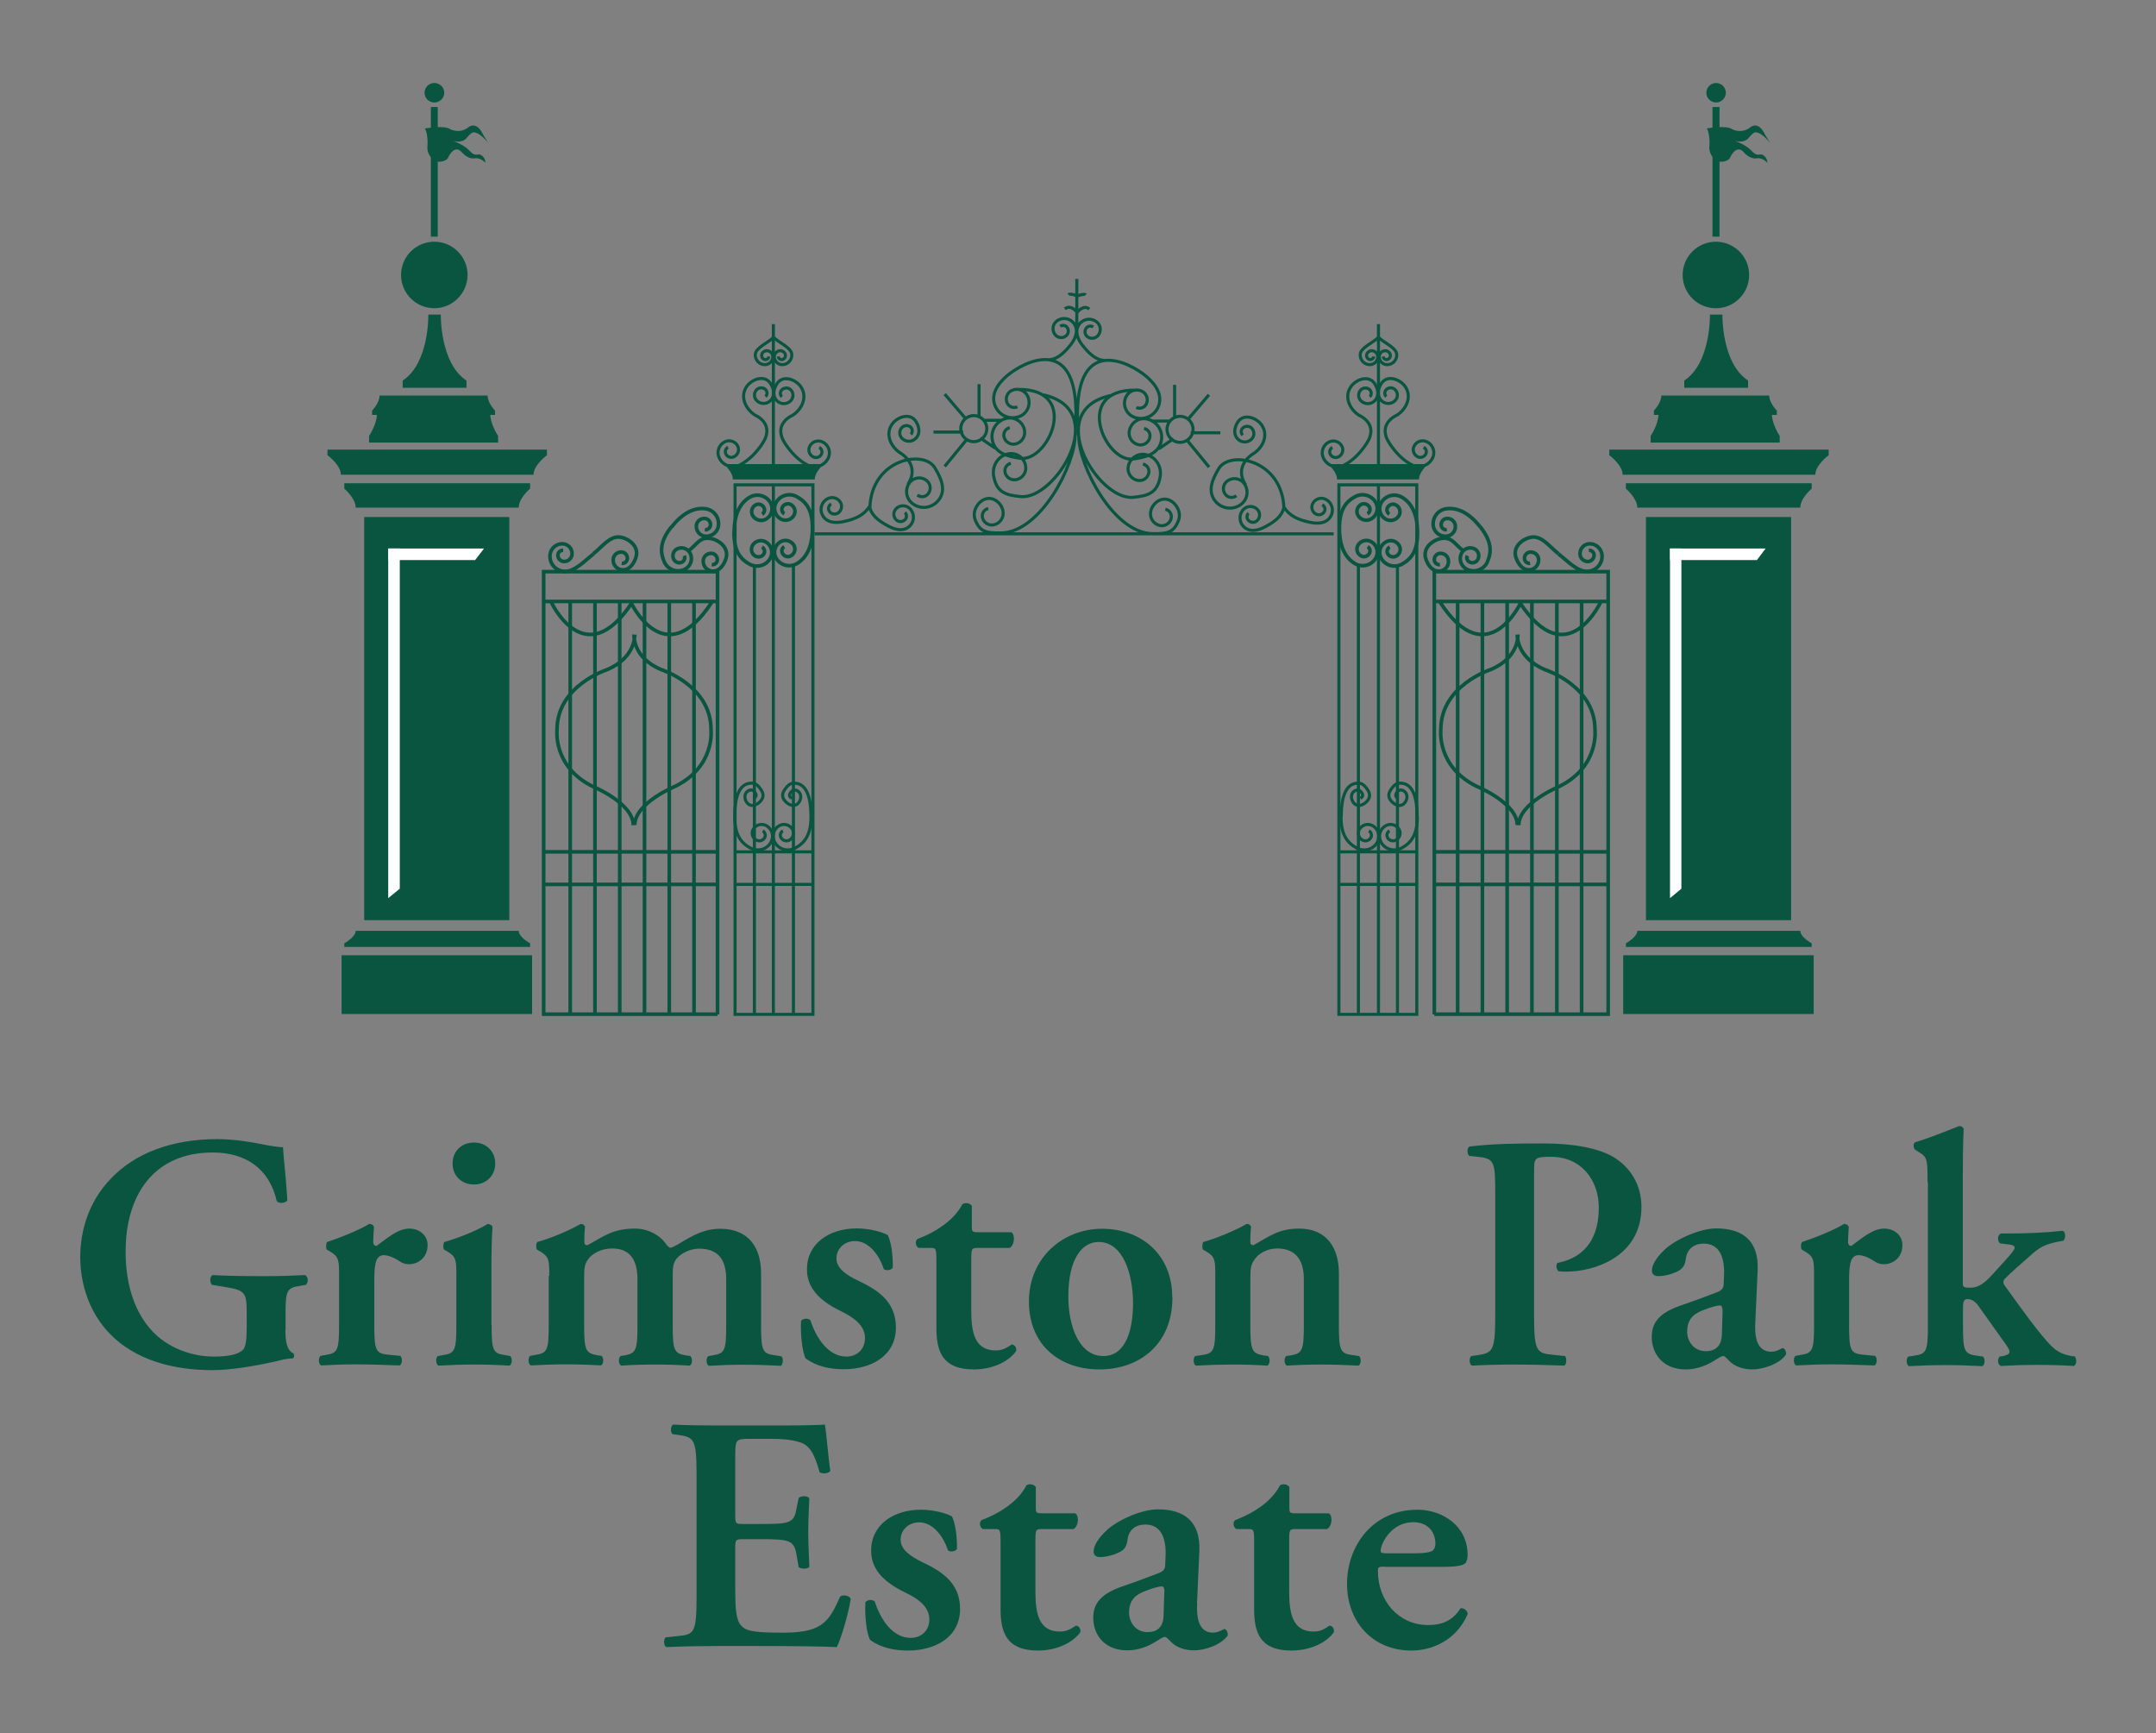<?xml version="1.0" encoding="UTF-8"?><svg id="Layer_1" xmlns="http://www.w3.org/2000/svg" viewBox="0 0 119.29 95.88"><rect x="0" y="0" width="119.29" height="95.88" fill="#808080" stroke="none"/><defs><style>.cls-1{stroke-width:.17px;}.cls-1,.cls-2{fill:none;stroke:#095540;}.cls-3{fill:#fff;}.cls-4{fill:#095540;}.cls-2{stroke-width:.2px;}</style></defs><polygon class="cls-4" points="28.18 50.9 20.15 50.9 20.15 28.6 28.18 28.6 28.18 50.9 28.18 50.9"/><polygon class="cls-4" points="29.44 56.09 18.9 56.09 18.9 52.84 29.44 52.84 29.44 56.09 29.44 56.09"/><path class="cls-4" d="M25.87,15.21c0-1.02-.83-1.84-1.84-1.84s-1.84,.82-1.84,1.84,.83,1.84,1.84,1.84,1.84-.83,1.84-1.84h0Z"/><path class="cls-4" d="M24.19,26.26h-5.33c0-.54-.74-1.08-.74-1.08v-.31h12.14v.31s-.74,.54-.74,1.08h-5.33Z"/><path class="cls-4" d="M24.19,28.08h-4.51c0-.52-.63-1.05-.63-1.05v-.3h10.28v.3s-.63,.52-.63,1.05h-4.51Z"/><path class="cls-4" d="M23.99,22.84h-3.13c0,.64-.44,1.27-.44,1.27v.37h7.14v-.37s-.44-.63-.44-1.27h-3.14Z"/><path class="cls-4" d="M23.99,21.88h-2.99c0,.41-.41,.83-.41,.83v.24h6.8v-.24s-.41-.41-.41-.83h-2.99Z"/><path class="cls-4" d="M24.19,51.49h-4.51c0,.34-.63,.69-.63,.69v.2h10.28v-.2s-.63-.34-.63-.69h-4.51Z"/><path class="cls-4" d="M24.05,21.45h-1.77v-.4c1.48-.97,1.42-3.65,1.42-3.65h.69s-.06,2.68,1.42,3.65v.4h-1.77Z"/><polygon class="cls-3" points="22.12 49.16 22.12 49.16 21.48 49.68 21.48 30.34 22.12 30.34 22.12 49.16 22.12 49.16"/><polygon class="cls-3" points="26.78 30.34 26.29 30.98 26.23 30.98 21.49 30.98 21.49 30.34 26.78 30.34 26.78 30.34"/><path class="cls-4" d="M23.49,7.11s1.08-.2,1.41,.03c0,0,.48,.28,.98-.07,0,0,.44-.45,.83,.34,0,0,.2,.35,.31,.51,0,0-.45-.6-.82-.6,0,0-.1-.03-.39,.32,0,0-.23,.36-.95,.09,0,0,.73,.19,1.12,.61,.39,.42,.47,.06,.69,.28,0,0,.17,.09,.19,.39,0,0-.28-.32-.61-.25,0,0-.34,.07-.7-.34-.36-.41-.67,.1-.76,.31-.09,.2-.64,.34-.86,.06,0,0-.32-.25-.28-.69,.04-.44-.07-.99-.16-.99h0Z"/><polygon class="cls-4" points="24.22 5.92 23.84 5.92 23.84 13.09 24.22 13.09 24.22 5.92 24.22 5.92"/><path class="cls-4" d="M24.58,5.13c0-.3-.25-.54-.55-.54s-.54,.24-.54,.54,.24,.54,.54,.54,.55-.24,.55-.54h0Z"/><polygon class="cls-4" points="99.1 50.9 91.07 50.9 91.07 28.6 99.1 28.6 99.1 50.9 99.1 50.9"/><polygon class="cls-4" points="100.35 56.09 89.81 56.09 89.81 52.84 100.35 52.84 100.35 56.09 100.35 56.09"/><path class="cls-4" d="M96.78,15.21c0-1.02-.83-1.84-1.84-1.84s-1.84,.82-1.84,1.84,.82,1.84,1.84,1.84,1.84-.83,1.84-1.84h0Z"/><path class="cls-4" d="M95.1,26.26h-5.32c0-.54-.74-1.08-.74-1.08v-.31h12.14v.31s-.74,.54-.74,1.08h-5.33Z"/><path class="cls-4" d="M95.1,28.08h-4.51c0-.52-.63-1.05-.63-1.05v-.3h10.28v.3s-.63,.52-.63,1.05h-4.51Z"/><path class="cls-4" d="M94.9,22.84h-3.13c0,.64-.44,1.27-.44,1.27v.37h7.14v-.37s-.44-.63-.44-1.27h-3.14Z"/><path class="cls-4" d="M94.9,21.88h-2.98c0,.41-.41,.83-.41,.83v.24h6.8v-.24s-.42-.41-.42-.83h-2.99Z"/><path class="cls-4" d="M95.1,51.49h-4.51c0,.34-.63,.69-.63,.69v.2h10.28v-.2s-.63-.34-.63-.69h-4.51Z"/><path class="cls-4" d="M94.96,21.45h-1.77v-.4c1.48-.97,1.42-3.65,1.42-3.65h.69s-.06,2.68,1.42,3.65v.4h-1.77Z"/><polygon class="cls-3" points="93.03 49.16 93.03 49.16 92.4 49.68 92.4 30.34 93.03 30.34 93.03 49.16 93.03 49.16"/><polygon class="cls-3" points="97.69 30.34 97.21 30.98 97.14 30.98 92.4 30.98 92.4 30.34 97.69 30.34 97.69 30.34"/><path class="cls-4" d="M94.41,7.11s1.08-.2,1.42,.03c0,0,.48,.28,.98-.07,0,0,.44-.45,.83,.34,0,0,.2,.35,.31,.51,0,0-.45-.6-.82-.6,0,0-.1-.03-.39,.32,0,0-.24,.36-.95,.09,0,0,.73,.19,1.12,.61,.39,.42,.47,.06,.69,.28,0,0,.17,.09,.19,.39,0,0-.28-.32-.61-.25,0,0-.34,.07-.7-.34-.36-.41-.67,.1-.76,.31-.09,.2-.64,.34-.86,.06,0,0-.32-.25-.28-.69,.04-.44-.07-.99-.16-.99h0Z"/><polygon class="cls-4" points="95.14 5.92 94.75 5.92 94.75 13.09 95.14 13.09 95.14 5.92 95.14 5.92"/><path class="cls-4" d="M95.49,5.13c0-.3-.25-.54-.54-.54s-.54,.24-.54,.54,.25,.54,.54,.54,.54-.24,.54-.54h0Z"/><path class="cls-4" d="M42.82,26.52h-2.27c0-.33-.32-.66-.32-.66v-.19h5.17v.19s-.32,.33-.32,.66h-2.27Z"/><path class="cls-2" d="M39.7,56.1h-9.62V31.62h9.62v24.49h0Zm-9.65-22.83h9.58m-9.15,0s1.87,4.09,4.51,.03m-.11-.03s1.87,4.09,4.51,.03m-4.31,1.8s-.11,1.27,1.51,1.94c0,0,2.75,.88,2.75,3.31,0,0,.25,2.04-1.97,3.14,0,0-2.25,.92-2.25,2.15m0-10.53s.07,1.27-1.55,1.94c0,0-2.75,.88-2.75,3.31,0,0-.25,2.04,1.97,3.14,0,0,2.25,.92,2.25,2.15"/><line class="cls-1" x1="40.7" y1="47.12" x2="44.96" y2="47.12"/><path class="cls-2" d="M30.05,48.92h9.65m-9.65-1.8h9.58"/><line class="cls-1" x1="40.7" y1="48.92" x2="44.99" y2="48.92"/><path class="cls-2" d="M31.55,33.24v22.87m1.37-22.87v22.87m1.37-22.87v22.87m1.37-22.87v22.87m1.37-22.87v22.87m1.37-22.87v22.87"/><path class="cls-1" d="M41.74,31.29v24.77m2.16-24.77v24.78m-1.11-29.2v29.26"/><path class="cls-2" d="M32.84,30.64c-.46,.35-1.04,1-1.62,.97-.46-.03-.82-.42-.79-.89,.02-.37,.34-.66,.71-.64,.3,.02,.53,.27,.51,.57-.01,.24-.22,.42-.45,.41-.19-.01-.34-.17-.33-.36,0-.15,.14-.27,.29-.26"/><path class="cls-1" d="M42.81,18.67c.26,.27,.98,.56,1,.93,.02,.3-.21,.56-.51,.57-.24,.01-.44-.17-.46-.41-.01-.19,.14-.36,.33-.36,.15,0,.28,.11,.29,.26,0,.12-.09,.23-.21,.23-.1,0-.18-.07-.19-.17m-.27-1.05c-.26,.27-.98,.56-1,.93-.02,.3,.21,.56,.51,.57,.24,.01,.44-.17,.46-.41,.01-.19-.14-.36-.33-.36-.15,0-.28,.11-.29,.26,0,.12,.09,.23,.21,.23,.1,0,.18-.07,.19-.17"/><path class="cls-2" d="M37.16,29.15c.64-.82,1.29-1.08,1.86-1.01,.46,.05,.79,.47,.73,.93-.04,.37-.38,.63-.75,.59-.29-.04-.5-.3-.47-.6,.03-.24,.24-.4,.48-.38,.19,.02,.32,.19,.3,.38-.02,.15-.16,.26-.31,.24m-1.85-.16c-.65,.82-.63,1.39-.4,1.93,.18,.43,.68,.62,1.1,.44,.34-.15,.5-.54,.35-.88-.12-.27-.44-.4-.71-.28-.22,.09-.32,.35-.22,.57,.07,.17,.28,.26,.45,.18,.14-.06,.2-.22,.14-.36m2.76-1.29c0-1.04,.35-1.64,.85-1.94,.4-.24,.91-.11,1.15,.28,.19,.32,.09,.73-.23,.92-.25,.15-.58,.07-.74-.18-.12-.2-.06-.47,.14-.59,.16-.1,.37-.05,.47,.12,.08,.13,.04,.3-.09,.38m-1.56,1.01c0,1.05,.36,1.48,.87,1.76,.41,.22,.92,.07,1.14-.33,.18-.33,.06-.73-.26-.91-.26-.14-.59-.05-.73,.21-.11,.21-.04,.47,.17,.58,.17,.09,.38,.03,.47-.13,.07-.13,.02-.3-.11-.37"/><path class="cls-1" d="M40.65,45.16c0-1.04,.24-1.75,.81-1.83,.25-.04,.43,.01,.67,.39,.2,.31,.03,.56-.19,.72-.24,.17-.5,.16-.65-.1-.12-.2-.1-.47,.1-.59,.16-.1,.3-.05,.4,.11,.08,.13,.05,.22-.08,.3m-1.06,.99c0,1.05,.36,1.48,.87,1.76,.41,.22,.92,.08,1.14-.33,.18-.33,.06-.73-.26-.91-.26-.14-.59-.05-.73,.21-.11,.21-.04,.47,.17,.59,.17,.09,.38,.03,.47-.14,.07-.13,.02-.3-.11-.37m2.67-.8c0-1.04-.24-1.75-.81-1.83-.25-.04-.42,.01-.67,.39-.2,.31-.03,.56,.19,.72,.24,.17,.5,.16,.65-.1,.12-.2,.1-.47-.1-.59-.16-.1-.3-.05-.4,.11-.08,.13-.05,.22,.08,.3m1.06,.99c.01,1.05-.36,1.48-.87,1.76-.41,.22-.92,.08-1.14-.33-.18-.33-.06-.73,.26-.91,.26-.14,.59-.05,.73,.21,.11,.21,.04,.47-.17,.59-.17,.09-.37,.03-.47-.14-.07-.13-.03-.3,.11-.37"/><path class="cls-2" d="M44.95,29.23c0,1.04-.35,1.64-.85,1.94-.4,.24-.91,.11-1.15-.28-.19-.32-.09-.73,.23-.92,.25-.15,.58-.07,.74,.18,.12,.2,.06,.47-.15,.59-.16,.1-.37,.05-.47-.12-.08-.13-.04-.3,.09-.38m1.56-1.01c.01-1.05-.36-1.48-.87-1.76-.41-.22-.92-.07-1.14,.33-.18,.32-.06,.73,.26,.91,.26,.14,.59,.05,.73-.21,.12-.21,.04-.47-.17-.59-.17-.09-.38-.03-.47,.14-.07,.13-.02,.3,.11,.37m-10.57,2.21c.46-.35,.9-.99,1.47-.92,.46,.06,1.15,.52,.85,1.22-.14,.34-.38,.63-.75,.59-.3-.04-.5-.3-.47-.6,.03-.24,.24-.4,.48-.38,.19,.02,.32,.19,.3,.38-.02,.15-.16,.26-.31,.24"/><path class="cls-1" d="M42.36,21.94c.11-.11,.1-.28,0-.39-.13-.13-.35-.13-.49,0-.17,.17-.17,.44,0,.61,.21,.21,.55,.21,.76,0,.26-.26,.2-.64,0-.95-.34-.51-1.04-.22-1.31,.16-.41,.58-.05,1.28,.47,1.6,0,0,1.11,.46,.41,1.54-.32,.49-.75,.95-1.27,1.21-.41,.21-.92,.04-1.13-.38-.17-.33-.03-.74,.3-.9,.26-.13,.59-.03,.72,.24,.1,.21,.02,.47-.2,.58-.17,.09-.38,.02-.46-.15-.07-.14-.01-.3,.12-.37m2.98-2.79c-.11-.11-.11-.28,0-.39,.14-.13,.36-.13,.49,0,.17,.17,.16,.44,0,.61-.21,.21-.55,.21-.76,0-.26-.26-.2-.64,0-.95,.34-.51,1.04-.22,1.31,.16,.41,.58,.06,1.28-.46,1.6,0,0-1.11,.46-.41,1.54,.32,.49,.75,.95,1.26,1.21,.41,.21,.92,.04,1.13-.38,.17-.33,.03-.74-.3-.9-.27-.13-.59-.03-.72,.24-.11,.21-.02,.47,.19,.58,.17,.09,.38,.02,.46-.15,.07-.14,.01-.3-.12-.37"/><path class="cls-2" d="M38.12,30.45c.46-.35,.58-.74,1.16-.67,.46,.06,1.15,.52,.85,1.22-.14,.34-.38,.63-.75,.59-.29-.04-.5-.3-.47-.6,.03-.24,.24-.4,.48-.38,.19,.02,.32,.2,.3,.38-.02,.15-.15,.26-.31,.24"/><path class="cls-1" d="M44.98,56.11h-4.31V26.82h4.31v29.29h0Zm-2.19-38.18v8.43"/><path class="cls-4" d="M76.24,26.52h2.27c0-.33,.32-.66,.32-.66v-.19h-5.17v.19s.32,.33,.32,.66h2.27Z"/><path class="cls-2" d="M79.36,56.1h9.62V31.62h-9.62v24.49h0Zm9.65-22.83h-9.58m9.15,0s-1.87,4.09-4.51,.03m.11-.03s-1.87,4.09-4.51,.03m4.31,1.8s.11,1.27-1.51,1.94c0,0-2.75,.88-2.75,3.31,0,0-.25,2.04,1.97,3.14,0,0,2.26,.92,2.26,2.15m0-10.53s-.07,1.27,1.55,1.94c0,0,2.75,.88,2.75,3.31,0,0,.25,2.04-1.97,3.14,0,0-2.25,.92-2.25,2.15"/><line class="cls-1" x1="78.37" y1="47.12" x2="74.11" y2="47.12"/><path class="cls-2" d="M89.01,48.92h-9.65m9.65-1.8h-9.58"/><line class="cls-1" x1="78.37" y1="48.92" x2="74.08" y2="48.92"/><path class="cls-2" d="M87.51,33.24v22.87m-1.37-22.87v22.87m-1.38-22.87v22.87m-1.37-22.87v22.87m-1.37-22.87v22.87m-1.37-22.87v22.87"/><path class="cls-1" d="M77.32,31.29v24.77m-2.16-24.77v24.78m1.11-29.2v29.26"/><path class="cls-2" d="M86.23,30.64c.46,.35,1.04,1,1.62,.97,.46-.03,.82-.42,.79-.89-.02-.37-.34-.66-.71-.64-.3,.02-.52,.27-.51,.57,.01,.24,.22,.42,.45,.41,.19-.01,.33-.17,.33-.36,0-.15-.14-.27-.29-.26"/><path class="cls-1" d="M76.26,18.67c-.26,.27-.98,.56-1,.93-.02,.3,.21,.56,.51,.57,.24,.01,.45-.17,.46-.41,.01-.19-.14-.36-.33-.36-.15,0-.28,.11-.29,.26,0,.12,.09,.23,.21,.23,.1,0,.18-.07,.19-.17m.27-1.05c.26,.27,.98,.56,1,.93,.02,.3-.21,.56-.51,.57-.24,.01-.44-.17-.46-.41-.01-.19,.14-.36,.33-.36,.15,0,.28,.11,.29,.26,0,.12-.09,.23-.21,.23-.1,0-.18-.07-.19-.17"/><path class="cls-2" d="M81.9,29.15c-.64-.82-1.29-1.08-1.86-1.01-.46,.05-.79,.47-.74,.93,.04,.37,.38,.63,.75,.59,.3-.04,.51-.3,.47-.6-.03-.24-.24-.4-.48-.38-.19,.02-.32,.19-.3,.38,.02,.15,.15,.26,.31,.24m1.85-.16c.65,.82,.63,1.39,.4,1.93-.18,.43-.68,.62-1.1,.44-.34-.15-.5-.54-.35-.88,.12-.27,.44-.4,.71-.28,.22,.09,.32,.35,.22,.57-.07,.17-.28,.26-.45,.18-.14-.06-.21-.22-.14-.36m-2.76-1.29c0-1.04-.35-1.64-.85-1.94-.4-.24-.91-.11-1.15,.28-.19,.32-.09,.73,.23,.92,.25,.15,.59,.07,.74-.18,.12-.2,.06-.47-.15-.59-.16-.1-.37-.05-.47,.12-.08,.13-.04,.3,.09,.38m1.56,1.01c.01,1.05-.36,1.48-.87,1.76-.41,.22-.92,.07-1.14-.33-.18-.33-.06-.73,.27-.91,.26-.14,.59-.05,.73,.21,.12,.21,.04,.47-.17,.58-.17,.09-.38,.03-.47-.13-.07-.13-.02-.3,.11-.37"/><path class="cls-1" d="M78.41,45.16c0-1.04-.24-1.75-.81-1.83-.25-.04-.43,.01-.67,.39-.2,.31-.03,.56,.19,.72,.24,.17,.5,.16,.65-.1,.12-.2,.1-.47-.1-.59-.16-.1-.31-.05-.4,.11-.08,.13-.05,.22,.08,.3m1.07,.99c.01,1.05-.36,1.48-.87,1.76-.41,.22-.92,.08-1.14-.33-.18-.33-.06-.73,.27-.91,.26-.14,.59-.05,.73,.21,.12,.21,.04,.47-.17,.59-.17,.09-.38,.03-.47-.14-.07-.13-.02-.3,.11-.37m-2.67-.8c0-1.04,.24-1.75,.81-1.83,.25-.04,.43,.01,.67,.39,.2,.31,.03,.56-.19,.72-.24,.17-.5,.16-.65-.1-.12-.2-.1-.47,.1-.59,.16-.1,.3-.05,.4,.11,.08,.13,.05,.22-.08,.3m-1.07,.99c-.01,1.05,.36,1.48,.87,1.76,.41,.22,.92,.08,1.14-.33,.18-.33,.06-.73-.27-.91-.26-.14-.58-.05-.73,.21-.11,.21-.04,.47,.17,.59,.17,.09,.38,.03,.47-.14,.07-.13,.02-.3-.11-.37"/><path class="cls-2" d="M74.11,29.23c0,1.04,.35,1.64,.85,1.94,.4,.24,.91,.11,1.15-.28,.19-.32,.09-.73-.23-.92-.25-.15-.59-.07-.74,.18-.12,.2-.06,.47,.15,.59,.16,.1,.37,.05,.47-.12,.08-.13,.04-.3-.09-.38m-1.56-1.01c0-1.05,.36-1.48,.87-1.76,.41-.22,.92-.07,1.14,.33,.18,.32,.06,.73-.26,.91-.26,.14-.59,.05-.73-.21-.11-.21-.04-.47,.17-.59,.17-.09,.38-.03,.47,.14,.07,.13,.02,.3-.11,.37m10.57,2.21c-.46-.35-.9-.99-1.47-.92-.46,.06-1.15,.52-.85,1.22,.14,.34,.38,.63,.75,.59,.29-.04,.5-.3,.47-.6-.03-.24-.24-.4-.48-.38-.19,.02-.32,.19-.3,.38,.02,.15,.16,.26,.31,.24"/><path class="cls-1" d="M76.7,21.94c-.11-.11-.1-.28,0-.39,.14-.13,.35-.13,.49,0,.17,.17,.17,.44,0,.61-.21,.21-.55,.21-.76,0-.26-.26-.2-.64,0-.95,.34-.51,1.04-.22,1.31,.16,.41,.58,.06,1.28-.46,1.6,0,0-1.11,.46-.41,1.54,.32,.49,.74,.95,1.26,1.21,.42,.21,.92,.04,1.13-.38,.17-.33,.03-.74-.3-.9-.27-.13-.59-.03-.72,.24-.11,.21-.02,.47,.19,.58,.17,.09,.38,.02,.46-.15,.07-.14,.01-.3-.12-.37m-2.98-2.79c.11-.11,.1-.28,0-.39-.14-.13-.35-.13-.49,0-.17,.17-.17,.44,0,.61,.21,.21,.55,.21,.76,0,.26-.26,.2-.64,0-.95-.34-.51-1.04-.22-1.31,.16-.41,.58-.06,1.28,.46,1.6,0,0,1.11,.46,.41,1.54-.32,.49-.74,.95-1.26,1.21-.42,.21-.92,.04-1.13-.38-.17-.33-.03-.74,.3-.9,.27-.13,.59-.03,.72,.24,.11,.21,.02,.47-.19,.58-.17,.09-.38,.02-.46-.15-.07-.14-.01-.3,.12-.37"/><path class="cls-2" d="M80.94,30.45c-.46-.35-.58-.74-1.16-.67-.46,.06-1.15,.52-.86,1.22,.14,.34,.38,.63,.75,.59,.3-.04,.51-.3,.47-.6-.03-.24-.24-.4-.48-.38-.19,.02-.32,.2-.3,.38,.02,.15,.15,.26,.31,.24"/><path class="cls-1" d="M74.08,56.11h4.31V26.82h-4.31v29.29h0Zm2.19-38.18v8.43m-28.14,1.63c-.32,.49-.75,.72-1.5,.87-.45,.09-.92,.04-1.13-.38-.17-.33-.03-.74,.3-.9,.26-.13,.59-.03,.72,.24,.1,.21,.02,.47-.19,.58-.17,.08-.38,.02-.46-.15-.07-.14-.01-.3,.12-.37m2.14,.21c.1,.36,.36,.67,1.04,1.02,.41,.22,.87,.3,1.19-.04,.25-.27,.24-.7-.03-.95-.22-.2-.56-.19-.76,.03-.16,.17-.15,.45,.02,.61,.14,.13,.36,.12,.49-.02,.1-.11,.1-.29-.01-.39m7.98-8.45c.37-.03,.72-.24,1.19-.83,.29-.37,.45-.8,.18-1.18-.22-.3-.64-.36-.94-.14-.24,.18-.29,.51-.11,.75,.14,.19,.41,.23,.6,.09,.15-.11,.19-.33,.07-.48-.09-.12-.26-.15-.38-.06m.85,5.56c.33-5.37-2.93-3.57-3.81-2.81-.54,.47-.92,1.08-.61,1.72,.25,.51,.86,.73,1.38,.49,.41-.2,.58-.69,.39-1.1-.16-.33-.55-.47-.88-.31-.26,.12-.38,.44-.25,.7,.1,.21,.35,.3,.56,.2m.05-.96c3.47-.03,1.67,4.03,.11,3.81-.71-.1-1.39-.28-1.54-.98-.12-.56,.23-1.11,.78-1.23,.45-.1,.89,.18,.99,.63,.08,.36-.14,.71-.5,.79-.28,.06-.57-.12-.63-.4-.05-.23,.09-.45,.32-.5m-7.74,4.41c.1-2.69,2.98-3.21,3.59-2.2,.37,.61,.65,1.26,.2,1.81-.36,.44-1,.52-1.45,.16-.36-.29-.41-.81-.13-1.16,.23-.28,.64-.33,.93-.1,.23,.18,.26,.52,.08,.74-.15,.18-.41,.21-.59,.06m6.96-5.54c3.77,.82,.69,5.81-1.24,5.63-.83-.08-1.34-.23-1.5-1.13-.1-.56,.23-1.11,.78-1.23,.44-.1,.89,.18,.98,.63,.08,.36-.14,.71-.5,.79-.28,.06-.57-.11-.63-.4-.05-.23,.09-.45,.32-.5m3.55-1.49c0,1.51-1.87,5.31-4.1,5.34-.83,.01-1.15-.07-1.41-.69-.22-.53,.16-1.05,.53-1.18,.43-.16,.89,.18,.99,.63,.08,.36-.14,.71-.5,.79-.29,.06-.57-.12-.63-.4-.05-.23,.09-.45,.32-.5m-4.28-4.1c.1-.11,.1-.28,0-.39-.13-.13-.35-.13-.49,0-.17,.17-.17,.44,0,.61,.21,.21,.55,.21,.76,0,.26-.26,.2-.64,0-.95-.34-.5-1.04-.22-1.31,.16-.41,.58-.05,1.28,.46,1.6,0,0,1.12,.64,.42,1.72m3.93-3.7v-1.83m-.72,1.93l-1.18-1.38m1.02,2.1h-1.64m1.8,.46l-1.18,1.44m2.16-2.55h1.02m-1.21,.98l.82,.56m-.46-1.08c0-.4-.32-.72-.72-.72s-.72,.32-.72,.72,.32,.72,.72,.72,.72-.32,.72-.72h0Zm16.42,4.32c.32,.49,.75,.72,1.5,.87,.46,.09,.92,.04,1.13-.38,.17-.33,.03-.74-.3-.9-.26-.13-.59-.03-.72,.24-.11,.21-.02,.47,.19,.58,.17,.08,.38,.02,.46-.15,.07-.14,.01-.3-.12-.37m-2.14,.21c-.1,.36-.36,.67-1.04,1.02-.41,.22-.87,.3-1.19-.04-.25-.27-.24-.7,.03-.95,.22-.2,.56-.19,.76,.03,.16,.17,.15,.45-.02,.61-.14,.13-.36,.12-.49-.02-.1-.11-.1-.29,.01-.39m-7.99-8.45c-.37-.03-.72-.24-1.19-.83-.29-.37-.45-.8-.18-1.18,.22-.3,.64-.36,.94-.14,.24,.18,.29,.51,.11,.75-.14,.19-.41,.23-.6,.09-.15-.11-.18-.33-.07-.48,.09-.12,.26-.15,.39-.06m-.85,5.56c-.33-5.37,2.93-3.57,3.81-2.81,.54,.47,.92,1.08,.61,1.72-.25,.51-.86,.73-1.37,.49-.41-.2-.59-.69-.39-1.1,.16-.33,.55-.47,.88-.31,.26,.12,.37,.44,.25,.7-.1,.21-.35,.3-.56,.2m-.05-.96c-3.47-.03-1.67,4.03-.11,3.81,.7-.1,1.38-.28,1.54-.98,.13-.56-.23-1.11-.78-1.23-.44-.1-.88,.18-.98,.63-.08,.36,.14,.71,.5,.79,.29,.06,.57-.12,.63-.4,.05-.23-.09-.45-.32-.5m7.74,4.41c-.1-2.69-2.98-3.21-3.6-2.2-.37,.61-.64,1.26-.2,1.81,.36,.44,1.01,.52,1.45,.16,.36-.29,.41-.81,.13-1.16-.23-.28-.64-.33-.93-.1-.23,.18-.27,.52-.08,.74,.15,.18,.41,.21,.6,.06m-6.96-5.54c-3.77,.82-.69,5.81,1.24,5.63,.83-.08,1.34-.23,1.5-1.13,.1-.56-.23-1.11-.78-1.23-.44-.1-.88,.18-.98,.63-.08,.36,.14,.71,.5,.79,.29,.06,.57-.11,.63-.4,.05-.23-.09-.45-.32-.5m-3.55-1.49c0,1.51,1.87,5.31,4.09,5.34,.83,.01,1.15-.07,1.41-.69,.22-.53-.16-1.05-.53-1.18-.43-.16-.89,.18-.99,.63-.08,.36,.15,.71,.5,.79,.29,.06,.57-.12,.63-.4,.05-.23-.09-.45-.32-.5m4.28-4.1c-.11-.11-.11-.28,0-.39,.13-.13,.36-.13,.49,0,.17,.17,.17,.44,0,.61-.21,.21-.55,.21-.76,0-.26-.26-.2-.64,0-.95,.34-.5,1.04-.22,1.31,.16,.41,.58,.06,1.28-.46,1.6,0,0-1.12,.64-.42,1.72m-3.93-3.7v-1.83m.72,1.93l1.18-1.38m-1.01,2.1h1.64m-1.8,.46l1.18,1.44m-2.16-2.55h-1.02m1.21,.98l-.82,.56m.46-1.08c0-.4,.32-.72,.72-.72s.72,.32,.72,.72-.32,.72-.72,.72-.72-.32-.72-.72h0Zm-4.99-5.5v-2.82m0,1.87s.36-.49,.69-.2m-.69-.72s.4-.16,.49-.07m-.46,.98s-.36-.49-.69-.2m.69-.72s-.39-.16-.49-.07m-14.05,13.23h28.72"/><path class="cls-4" d="M15.79,73.57c0,.65,.09,1.13,.44,1.29,.06,.07,.06,.22-.02,.28-.2,0-.54,.05-.89,.15-1.14,.26-2.53,.5-3.58,.5-2.21,0-4.3-.59-5.68-2.03-1.09-1.13-1.62-2.68-1.62-4.23s.53-3.14,1.7-4.34c1.31-1.38,3.32-2.18,5.89-2.18,.87,0,1.81,.15,2.45,.28,.43,.09,.96,.17,1.18,.17,.02,.55,.15,1.49,.24,2.93-.09,.18-.5,.2-.59,.04-.41-1.79-1.72-2.68-3.54-2.68-3.25,0-4.82,2.34-4.82,5.48,0,1.48,.33,3.06,1.33,4.24,1,1.18,2.47,1.57,3.56,1.57,.89,0,1.42-.15,1.64-.42,.11-.17,.17-.5,.17-1.16v-.66c0-1.31-.02-1.42-1.25-1.62l-.67-.11c-.13-.13-.13-.44,.02-.54,.72,.04,1.61,.06,2.88,.06,.83,0,1.46-.02,2.25-.06,.18,.09,.2,.41,.04,.54l-.33,.06c-.68,.09-.79,.26-.79,1.38v1.07h0Z"/><path class="cls-4" d="M18.76,70.58c0-.83,0-1.05-.46-1.33l-.22-.13c-.05-.07-.05-.33,.02-.42,.79-.26,1.77-.66,2.33-1,.11,0,.22,.05,.26,.17-.02,.35-.04,.66-.04,.83,0,.13,.07,.22,.18,.22,.57-.41,1.18-.96,1.81-.96s1.02,.43,1.02,.9c0,.72-.54,1.07-1.03,1.07-.18,0-.35-.05-.5-.15-.46-.31-.78-.35-.89-.35-.42,0-.53,.42-.53,1.33v2.53c0,1.37,.07,1.57,.72,1.64l.72,.07c.13,.13,.11,.46-.04,.53-1.11-.04-1.74-.06-2.42-.06-.61,0-1.22,.02-1.92,.06-.15-.07-.17-.41-.04-.53l.33-.06c.63-.09,.7-.3,.7-1.66v-2.71h0Z"/><path class="cls-4" d="M27.2,73.29c0,1.37,.07,1.57,.7,1.66l.33,.06c.13,.13,.11,.46-.04,.53-.68-.04-1.31-.06-1.99-.06-.61,0-1.24,.02-1.94,.06-.15-.07-.17-.41-.04-.53l.33-.06c.63-.09,.7-.3,.7-1.66v-2.71c0-.83,0-1.05-.46-1.33l-.22-.13c-.06-.07-.06-.33,.02-.42,.96-.28,1.88-.68,2.4-1,.11,.02,.2,.05,.26,.15-.04,.61-.06,1.49-.06,2.25v3.19h0Zm-2.16-8.93c0-.66,.48-1.16,1.18-1.16s1.18,.5,1.18,1.16-.48,1.16-1.18,1.16-1.18-.5-1.18-1.16h0Z"/><path class="cls-4" d="M30.39,70.58c0-.83,0-1.05-.46-1.33l-.22-.13c-.06-.07-.06-.33,.02-.42,.81-.22,1.81-.66,2.4-1,.13,0,.2,.07,.24,.15-.04,.35-.04,.7-.04,.85,0,.13,.06,.17,.17,.18,.9-.48,1.38-.92,2.64-.92,.79,0,1.4,.43,1.66,.78,.11,.17,.22,.28,.29,.28s.18-.06,.41-.18c.87-.54,1.5-.87,2.36-.87,1.55,0,2.25,1.03,2.25,2.47v2.86c0,1.37,.07,1.57,.7,1.66l.41,.06c.17,.13,.07,.46,0,.53-.79-.04-1.42-.06-2.1-.06-.61,0-1.23,.02-1.9,.06-.15-.07-.17-.41-.04-.53l.3-.06c.63-.09,.7-.3,.7-1.66v-2.51c0-.98-.33-1.72-1.5-1.72-.53,0-1.02,.28-1.24,.55-.18,.22-.22,.44-.22,.96v2.71c0,1.37,.07,1.57,.7,1.68l.28,.04c.13,.13,.11,.46-.04,.53-.64-.04-1.25-.06-1.94-.06-.61,0-1.24,.02-1.85,.06-.15-.07-.17-.41-.04-.53l.24-.04c.63-.11,.7-.31,.7-1.68v-2.51c0-.98-.33-1.72-1.4-1.72-.63,0-1.11,.3-1.31,.57-.22,.3-.24,.46-.24,1.18v2.47c0,1.37,.07,1.57,.7,1.68l.27,.04c.13,.13,.11,.46-.04,.53-.65-.04-1.27-.06-1.96-.06-.61,0-1.22,.02-1.92,.06-.15-.07-.17-.41-.04-.53l.33-.06c.63-.09,.7-.3,.7-1.66v-2.71h0Z"/><path class="cls-4" d="M44.58,75.16c-.18-.35-.3-1.29-.26-2.09,.11-.15,.39-.17,.52-.04,.33,1.03,1.02,2.01,1.99,2.01,.57,0,1.03-.39,1.03-1.03,0-.68-.61-1.12-1.25-1.44-.96-.46-1.96-1.14-1.96-2.33-.02-1.44,1.22-2.29,2.75-2.29,.76,0,1.46,.22,1.72,.37,.18,.39,.28,.96,.28,1.79-.06,.15-.37,.2-.5,.09-.28-.85-.87-1.55-1.59-1.55-.59,0-1.03,.42-1.03,.96s.53,.92,1.24,1.25c1,.48,2.05,1.11,2.05,2.57,0,1.61-1.42,2.31-2.88,2.31-.76,0-1.51-.15-2.1-.59h0Z"/><path class="cls-4" d="M54.09,69.03c-.33,0-.35,.04-.35,.63v2.84c0,1.16,.17,2.2,1.35,2.2,.37,0,.59-.13,.89-.33,.17,.02,.28,.17,.24,.37-.37,.52-1.22,1.01-2.34,1.01-1.75,0-2.07-1.01-2.07-2.31v-3.75c0-.65-.04-.66-.33-.66h-.65c-.18-.09-.22-.39-.06-.5,.63-.24,1.05-.48,1.46-.78,.35-.26,.76-.64,1.02-1.14,.17-.11,.42-.06,.52,.09v1.11c0,.3,0,.35,.35,.35h1.83c.11,.06,.15,.2,.15,.39-.02,.22-.09,.39-.24,.48h-1.75Z"/><path class="cls-4" d="M64.87,71.76c0,2.62-1.84,3.99-4.04,3.99s-3.9-1.35-3.9-3.76,1.88-4.02,4.04-4.02,3.89,1.4,3.89,3.8h0Zm-3.82,3.25c1.27,0,1.64-1.51,1.64-2.93,0-1.55-.53-3.38-1.9-3.38-.94,0-1.68,.96-1.68,3.01,0,1.68,.61,3.3,1.94,3.3h0Z"/><path class="cls-4" d="M69.18,73.29c0,1.37,.08,1.57,.7,1.68l.28,.04c.13,.13,.11,.46-.04,.53-.65-.04-1.27-.06-1.96-.06-.59,0-1.22,.02-1.99,.06-.15-.07-.17-.41-.04-.53l.41-.06c.63-.09,.7-.3,.7-1.66v-2.71c0-.83,0-1.05-.46-1.33l-.22-.13c-.05-.07-.05-.33,.02-.42,.79-.22,1.81-.66,2.4-1,.13,0,.2,.07,.24,.15-.04,.35-.04,.7-.04,.85,0,.13,.06,.17,.17,.18,.87-.48,1.38-.92,2.53-.92,1.5,0,2.2,1.03,2.2,2.47v2.86c0,1.37,.07,1.57,.7,1.66l.42,.06c.13,.13,.11,.46-.04,.53-.77-.04-1.4-.06-2.08-.06-.61,0-1.24,.02-1.88,.06-.15-.07-.17-.41-.04-.53l.28-.04c.63-.11,.7-.31,.7-1.68v-2.55c0-.94-.37-1.68-1.48-1.68-.57,0-1.03,.3-1.22,.57-.24,.33-.26,.5-.26,1.18v2.47h0Z"/><path class="cls-4" d="M82.73,66.08c0-1.68-.02-1.96-.79-2.07l-.65-.07c-.13-.13-.13-.44,.02-.52,1.29-.15,2.4-.17,4.08-.17s3.03,.26,3.86,.74c.96,.57,1.57,1.55,1.57,2.77,0,2.8-2.68,3.58-4.13,3.58-.17,0-.31,0-.46-.02-.13-.11-.15-.35-.06-.46,1.68-.33,2.29-1.55,2.29-3.06s-.96-2.81-2.64-2.81c-.92,0-.94,.06-.94,.78v8.07c0,1.95,.17,2.01,1.03,2.1l.68,.07c.11,.13,.09,.46-.04,.53-1.09-.04-1.92-.06-2.73-.06s-1.64,.02-2.38,.06c-.15-.07-.17-.41-.04-.53l.3-.04c.87-.13,1.03-.19,1.03-2.14v-6.76h0Z"/><path class="cls-4" d="M97.12,73.15c-.06,1.07,.22,1.62,.89,1.62,.31,0,.57-.2,.63-.2,.09,0,.22,.2,.17,.37-.37,.52-1.27,.81-1.85,.81-.46,0-.98-.13-1.33-.52-.13-.13-.2-.22-.29-.22s-.22,.09-.5,.26c-.35,.22-.91,.48-1.57,.48-1.26,0-1.88-.87-1.88-1.79,0-.66,.26-1.27,1.53-1.72,.65-.22,1.35-.48,2.03-.74,.37-.13,.42-.3,.42-.48l.02-.48c.04-.94-.22-1.75-1.13-1.75-.52,0-.9,.28-.98,.81-.04,.35-.15,.53-.35,.66-.26,.17-.77,.33-1.18,.33-.24,0-.35-.13-.35-.3,0-.22,.11-.61,.72-1.18,.57-.53,1.9-1.16,2.84-1.16,1.46,0,2.36,.68,2.29,2.31l-.13,2.88h0Zm-1.81-.63c0-.2-.05-.31-.15-.31-.15,0-.48,.09-.81,.22-.52,.18-1,.44-1,1.24,0,.48,.33,1.07,1.03,1.07,.67,0,.87-.44,.89-.89l.04-1.33h0Z"/><path class="cls-4" d="M100.37,70.58c0-.83,0-1.05-.46-1.33l-.22-.13c-.06-.07-.06-.33,.02-.42,.79-.26,1.77-.66,2.32-1,.11,0,.22,.05,.26,.17-.02,.35-.04,.66-.04,.83,0,.13,.07,.22,.18,.22,.57-.41,1.18-.96,1.81-.96s1.02,.43,1.02,.9c0,.72-.53,1.07-1.03,1.07-.19,0-.35-.05-.5-.15-.46-.31-.77-.35-.89-.35-.42,0-.53,.42-.53,1.33v2.53c0,1.37,.07,1.57,.72,1.64l.72,.07c.13,.13,.11,.46-.04,.53-1.11-.04-1.73-.06-2.41-.06-.61,0-1.22,.02-1.92,.06-.15-.07-.17-.41-.04-.53l.33-.06c.63-.09,.7-.3,.7-1.66v-2.71h0Z"/><path class="cls-4" d="M106.65,65.37c0-1.24-.02-1.37-.48-1.64l-.2-.13c-.11-.07-.13-.37,0-.42,.7-.2,1.66-.59,2.42-.89,.11-.02,.22,.06,.26,.15-.04,.74-.05,1.88-.05,2.68v5.85c0,.22,.05,.26,.41,.26,.31,0,.68-.11,1.2-.7l.72-.79c.39-.43,.54-.63,.54-.72s-.07-.15-.3-.18l-.5-.06c-.17-.13-.17-.46,.04-.55h.54c.81,0,1.9-.04,2.88-.15,.17,.07,.17,.41,.04,.55l-.33,.06c-.61,.13-.92,.26-1.35,.63-.65,.57-1.27,1.11-1.57,1.42-.11,.13-.09,.26,0,.37,.74,1.03,1.97,2.77,2.64,3.4,.35,.33,.72,.44,1.05,.5l.19,.02c.11,.15,.11,.46-.06,.53-.61-.04-1.29-.06-2.05-.06s-1.24,.02-1.99,.06c-.18-.09-.2-.41-.04-.53l.18-.02c.19-.04,.35-.13,.35-.22s-.06-.22-.22-.44l-1.51-2.12c-.22-.31-.46-.37-.57-.37-.22,0-.28,.07-.28,.57v.89c0,1.37,.07,1.57,.7,1.66l.41,.06c.13,.13,.11,.46-.04,.53-.78-.04-1.4-.06-2.09-.06-.59,0-1.22,.02-1.97,.06-.15-.07-.17-.41-.04-.53l.39-.06c.63-.09,.7-.3,.7-1.66v-7.92h0Z"/><path class="cls-4" d="M38.54,81.51c0-1.96-.17-2.01-1.03-2.14l-.3-.04c-.13-.13-.11-.46,.04-.53,.7,.04,1.57,.05,2.38,.05h3.52c1.18,0,2.25-.02,2.49-.05,.07,.31,.18,1.77,.3,2.56-.07,.15-.44,.18-.59,.08-.3-1.07-.57-1.53-1.16-1.68-.42-.13-.98-.17-1.48-.17h-1.24c-.79,0-.79,.04-.79,1.09v3.12c0,.48,.02,.5,.44,.5h.89c1.61,0,1.92-.02,2.05-.81l.13-.63c.15-.13,.5-.13,.59,.02-.02,.5-.06,1.16-.06,1.85s.04,1.35,.06,1.94c-.09,.13-.44,.13-.59,.02l-.13-.74c-.13-.77-.44-.81-2.05-.81h-.89c-.42,0-.44,.04-.44,.5v2.34c0,.94,.04,1.61,.31,1.92,.22,.26,.53,.41,2.09,.41,2.34,.04,2.75-.5,3.4-1.99,.17-.13,.48-.07,.59,.11-.11,.78-.52,2.18-.77,2.68-.81-.04-2.4-.06-4.56-.06h-2.1c-.81,0-1.94,.02-2.77,.06-.15-.07-.17-.41-.04-.54l.68-.07c.87-.09,1.03-.15,1.03-2.1v-6.87h0Z"/><path class="cls-4" d="M48.14,90.71c-.19-.35-.3-1.29-.26-2.08,.11-.15,.39-.17,.52-.04,.33,1.03,1.01,2.01,1.99,2.01,.57,0,1.03-.39,1.03-1.03,0-.68-.61-1.13-1.26-1.44-.96-.46-1.96-1.14-1.96-2.33-.02-1.44,1.22-2.29,2.75-2.29,.76,0,1.46,.22,1.72,.37,.18,.39,.28,.96,.28,1.79-.06,.15-.37,.2-.5,.09-.28-.85-.87-1.55-1.59-1.55-.59,0-1.03,.42-1.03,.96s.53,.92,1.24,1.26c1,.48,2.05,1.11,2.05,2.56,0,1.61-1.42,2.31-2.88,2.31-.76,0-1.51-.15-2.1-.59h0Z"/><path class="cls-4" d="M57.64,84.58c-.33,0-.35,.04-.35,.63v2.84c0,1.16,.17,2.2,1.35,2.2,.37,0,.59-.13,.89-.33,.17,.02,.28,.17,.24,.37-.37,.52-1.22,1.01-2.34,1.01-1.75,0-2.07-1.01-2.07-2.31v-3.75c0-.65-.04-.66-.33-.66h-.65c-.18-.09-.22-.39-.06-.5,.63-.24,1.05-.48,1.46-.78,.35-.26,.76-.64,1.01-1.14,.17-.11,.42-.05,.52,.09v1.11c0,.3,0,.35,.35,.35h1.83c.11,.06,.15,.2,.15,.39-.02,.22-.09,.39-.24,.48h-1.75Z"/><path class="cls-4" d="M66.24,88.69c-.06,1.07,.22,1.62,.88,1.62,.31,0,.57-.2,.63-.2,.09,0,.22,.2,.17,.37-.37,.52-1.27,.81-1.85,.81-.46,0-.98-.13-1.33-.52-.13-.13-.2-.22-.3-.22s-.22,.09-.5,.26c-.35,.22-.9,.48-1.57,.48-1.26,0-1.88-.87-1.88-1.79,0-.66,.26-1.27,1.53-1.72,.65-.22,1.35-.48,2.03-.74,.37-.13,.42-.3,.42-.48l.02-.48c.04-.94-.22-1.75-1.12-1.75-.52,0-.91,.28-.98,.81-.04,.35-.15,.54-.35,.66-.26,.17-.78,.33-1.18,.33-.24,0-.35-.13-.35-.3,0-.22,.11-.61,.72-1.18,.57-.54,1.9-1.16,2.84-1.16,1.46,0,2.36,.68,2.29,2.31l-.13,2.88h0Zm-1.81-.63c0-.2-.05-.31-.15-.31-.15,0-.48,.09-.81,.22-.52,.18-1,.44-1,1.24,0,.48,.33,1.07,1.03,1.07,.66,0,.87-.44,.88-.89l.04-1.33h0Z"/><path class="cls-4" d="M71.68,84.58c-.33,0-.35,.04-.35,.63v2.84c0,1.16,.17,2.2,1.35,2.2,.37,0,.59-.13,.88-.33,.17,.02,.28,.17,.24,.37-.37,.52-1.22,1.01-2.35,1.01-1.75,0-2.06-1.01-2.06-2.31v-3.75c0-.65-.04-.66-.33-.66h-.65c-.18-.09-.22-.39-.06-.5,.63-.24,1.05-.48,1.46-.78,.35-.26,.76-.64,1.01-1.14,.17-.11,.42-.05,.52,.09v1.11c0,.3,0,.35,.35,.35h1.83c.11,.06,.15,.2,.15,.39-.02,.22-.09,.39-.24,.48h-1.75Z"/><path class="cls-4" d="M76.63,86.66c-.35,0-.39,.02-.39,.24,0,1.66,1.14,2.99,2.79,2.99,.74,0,1.35-.24,1.77-.92,.18-.06,.39,.13,.41,.3-.63,1.48-1.99,2.03-3.12,2.03-2.14,0-3.56-1.59-3.56-3.69s1.42-4.1,3.9-4.1c1.37,0,2.77,.89,2.77,2.49,0,.17-.02,.28-.09,.43-.11,.17-.53,.24-1.27,.24h-3.19Zm1.7-.74c.54,0,.78-.06,.91-.13,.11-.07,.18-.22,.18-.39,0-.66-.42-1.2-1.22-1.2-1.24,0-1.81,1.2-1.81,1.59,0,.07,.04,.13,.26,.13h1.68Z"/></svg>
